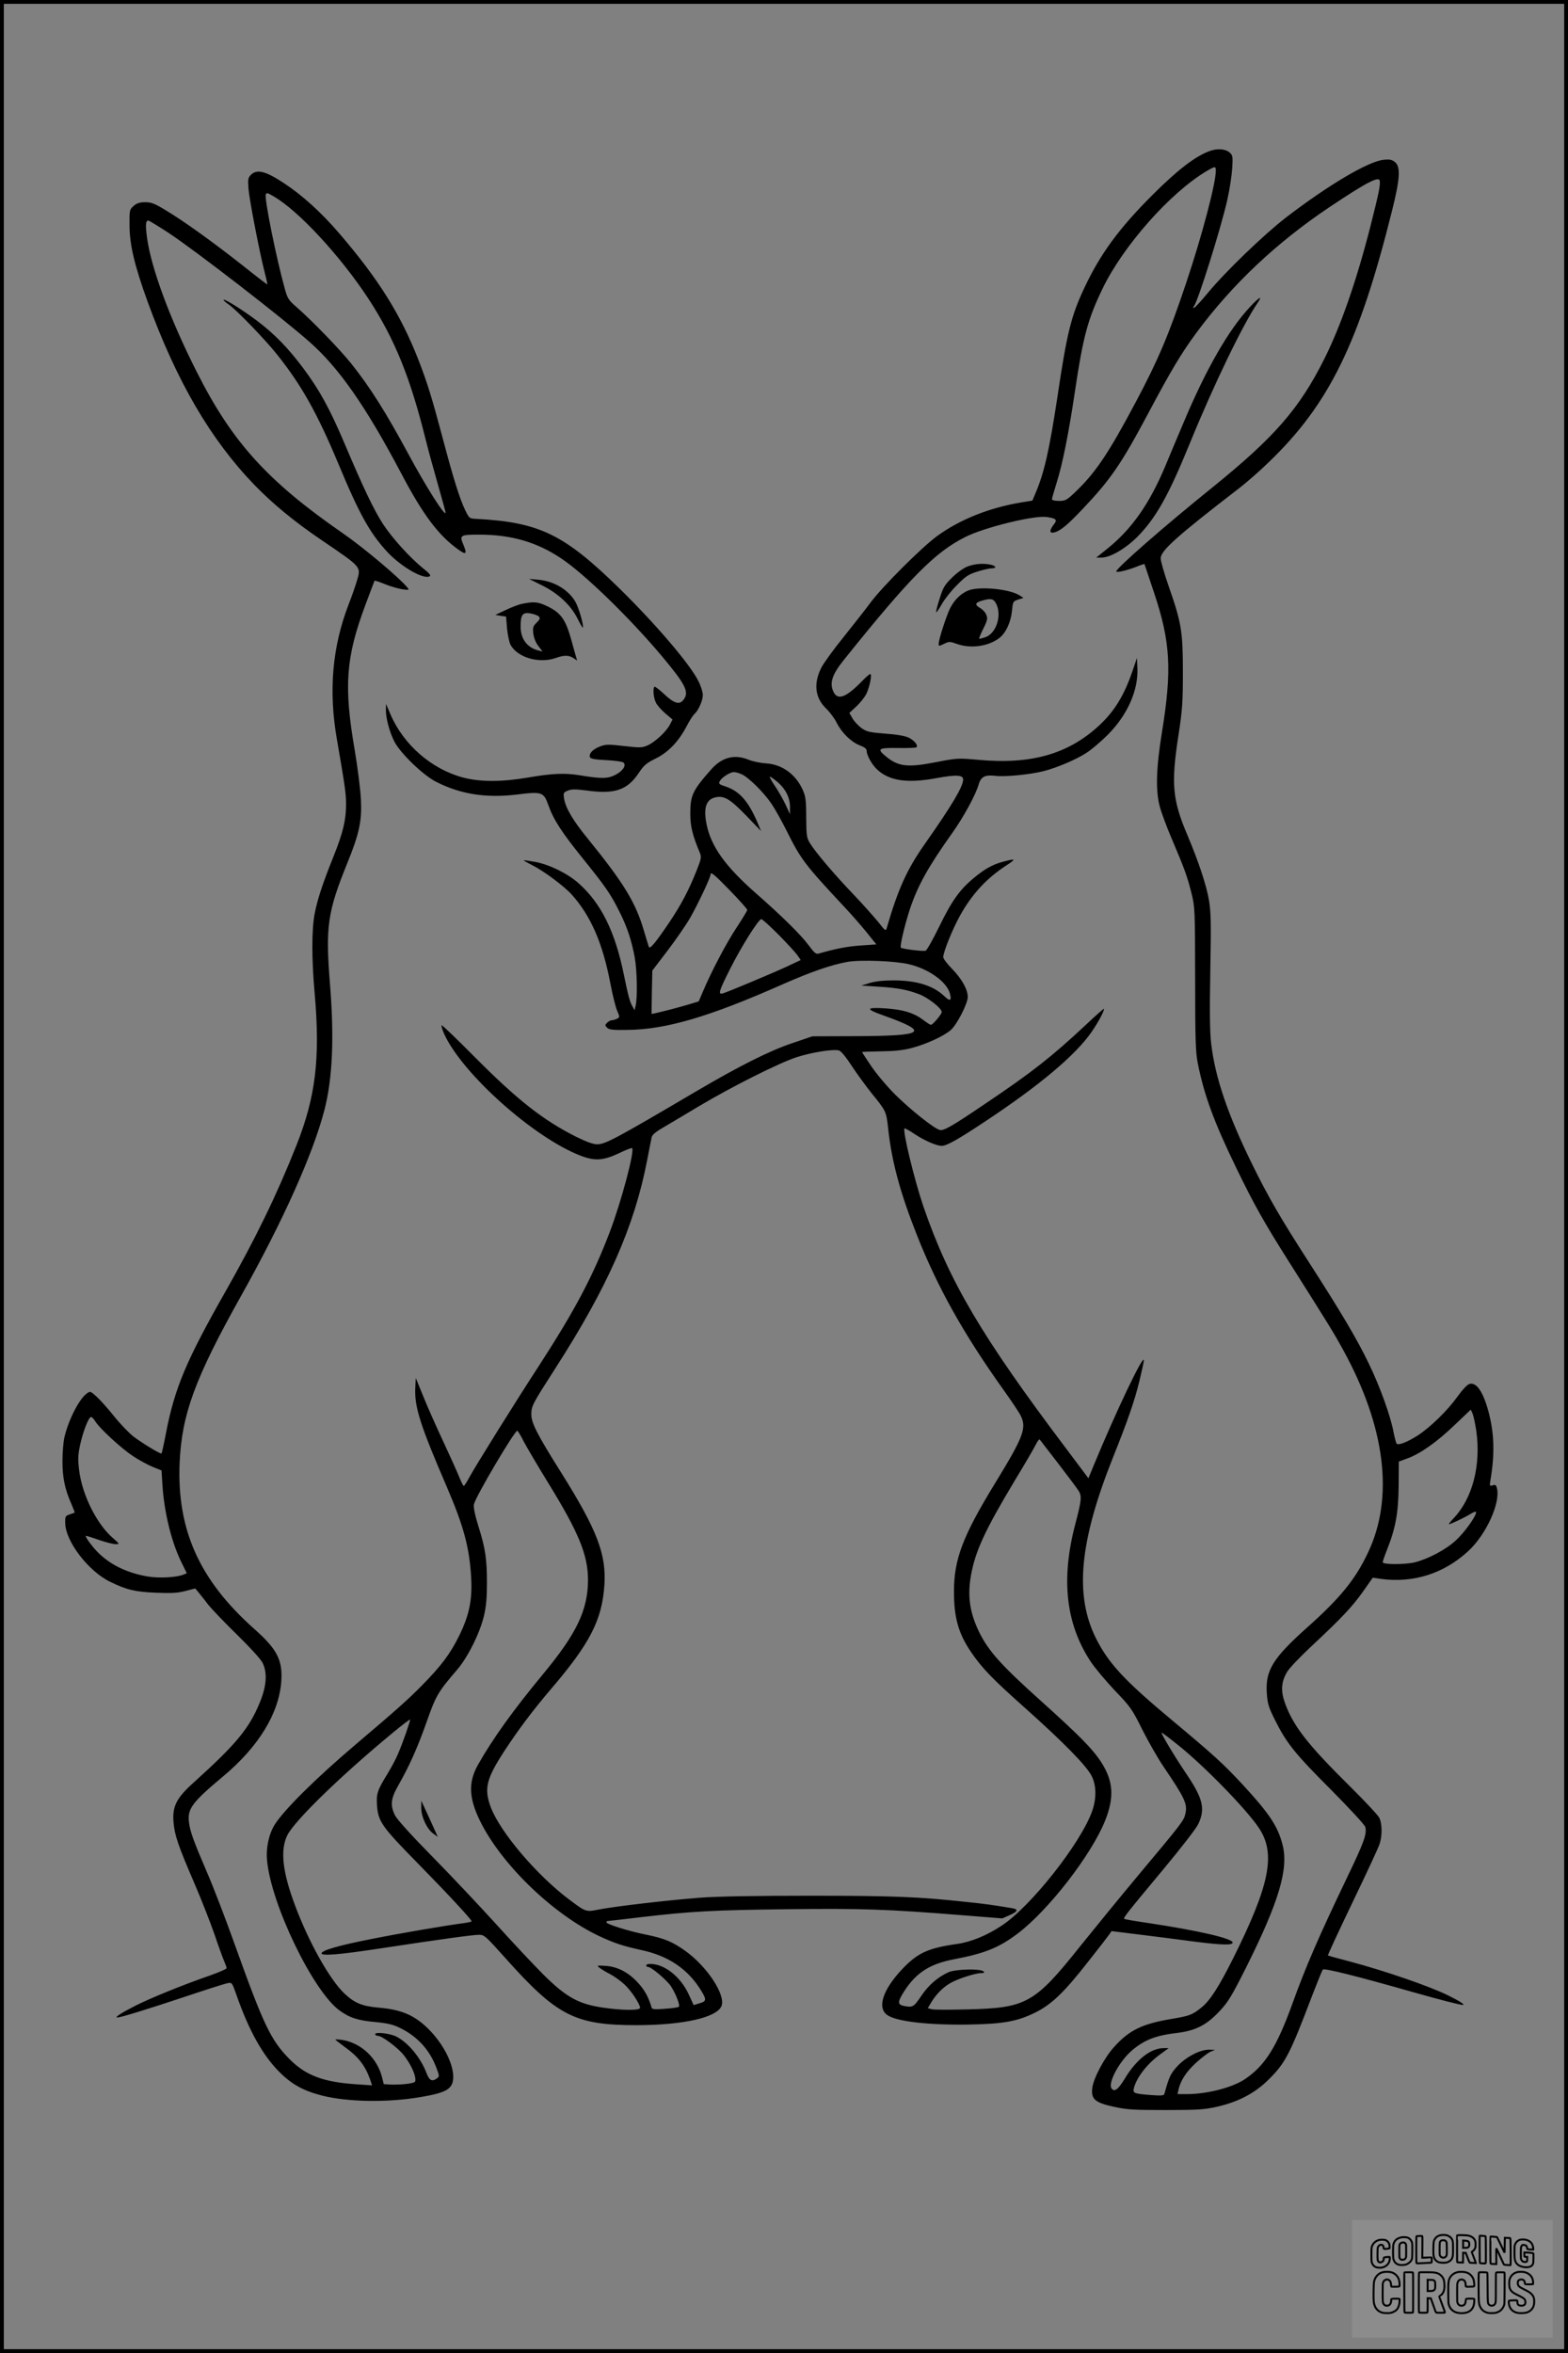 <?xml version="1.0" encoding="UTF-8"?>
<svg xmlns="http://www.w3.org/2000/svg" version="1.0" width="1024pt" height="1536pt" viewBox="0 0 1024 1536" preserveAspectRatio="xMidYMid meet">
  <rect x="0" y="0" width="1024" height="1536" fill="#808080" stroke="none"/>
  <g transform="translate(0.00 0.00) scale(1)">
    <g transform="translate(0,1536) scale(0.1,-0.1)" fill="#000000" stroke="none">
      <path d="M7900 14374 c-93 -33 -211 -124 -375 -288 -218 -218 -339 -383 -444 -606 -86 -184 -113 -291 -176 -715 -53 -348 -86 -493 -144 -628 l-19 -45 -74 -12 c-210 -35 -401 -112 -549 -220 -101 -74 -355 -328 -432 -431 -30 -41 -109 -141 -175 -224 -67 -82 -133 -174 -148 -203 -52 -103 -42 -196 30 -266 24 -23 56 -65 70 -94 34 -67 95 -126 152 -148 31 -12 44 -22 44 -36 0 -28 34 -89 67 -120 79 -75 197 -93 386 -58 130 24 177 22 177 -8 0 -46 -71 -166 -253 -425 -115 -164 -173 -293 -246 -545 -6 -22 -10 -19 -56 40 -28 34 -100 115 -160 178 -123 128 -248 275 -285 335 -22 36 -24 49 -25 169 0 114 -4 138 -23 181 -47 102 -134 165 -240 172 -37 2 -88 13 -114 24 -91 37 -173 16 -243 -63 -122 -138 -137 -170 -137 -289 0 -83 14 -140 62 -255 12 -28 10 -39 -20 -115 -52 -131 -103 -227 -179 -340 -92 -136 -128 -179 -134 -159 -3 8 -17 56 -32 105 -54 184 -130 309 -366 600 -96 117 -145 200 -155 261 -6 38 -4 41 24 53 25 10 49 10 121 1 184 -26 267 2 341 112 35 53 51 66 109 95 83 40 151 110 204 210 20 39 44 76 53 83 25 22 54 87 54 123 0 19 -13 60 -30 93 -56 111 -281 374 -517 605 -360 352 -520 430 -933 452 -44 2 -46 3 -72 57 -36 75 -76 202 -147 470 -71 267 -99 357 -156 505 -117 301 -263 534 -524 837 -113 131 -237 244 -356 322 -119 79 -177 94 -216 55 -19 -19 -21 -29 -16 -93 6 -72 71 -409 106 -546 11 -41 18 -76 17 -77 -1 -1 -76 56 -166 128 -196 154 -373 281 -495 355 -74 45 -96 54 -136 54 -36 0 -55 -6 -76 -24 -27 -24 -28 -27 -27 -128 0 -125 34 -266 118 -497 190 -521 411 -900 699 -1198 119 -122 255 -235 436 -358 266 -181 259 -173 232 -266 -10 -35 -35 -105 -54 -154 -107 -277 -132 -564 -77 -880 53 -306 60 -355 60 -425 0 -104 -20 -185 -80 -336 -73 -181 -107 -285 -125 -378 -20 -103 -20 -299 0 -521 37 -423 7 -675 -120 -994 -127 -320 -265 -604 -462 -951 -255 -449 -331 -627 -388 -920 -14 -74 -28 -136 -30 -138 -6 -6 -124 66 -184 111 -29 23 -86 82 -126 132 -39 49 -91 107 -114 128 -41 37 -42 37 -65 20 -51 -38 -120 -175 -146 -288 -6 -28 -12 -95 -12 -150 -1 -108 16 -188 58 -282 13 -31 23 -57 22 -57 -2 -1 -16 -6 -33 -12 -28 -9 -30 -13 -29 -56 1 -119 152 -316 294 -384 106 -52 165 -66 300 -71 98 -4 139 -2 190 11 l65 17 20 -24 c11 -14 40 -49 63 -80 24 -30 110 -120 191 -199 84 -82 155 -160 166 -183 32 -65 26 -151 -18 -258 -69 -169 -154 -272 -429 -520 -115 -103 -143 -157 -135 -260 7 -87 30 -154 137 -402 45 -104 103 -253 130 -330 26 -77 55 -157 64 -177 9 -21 16 -41 16 -46 0 -5 -48 -26 -107 -47 -179 -62 -382 -145 -483 -195 -98 -50 -144 -79 -124 -80 20 0 169 45 434 133 140 47 269 88 285 91 30 6 30 6 59 -76 81 -232 171 -394 281 -504 81 -81 158 -123 280 -154 167 -42 430 -46 643 -9 172 29 212 54 212 133 -1 124 -126 311 -261 389 -60 35 -132 54 -231 62 -102 9 -153 30 -217 90 -97 91 -235 337 -325 579 -82 219 -97 361 -49 457 48 95 352 391 692 671 58 48 107 85 109 83 4 -4 -48 -154 -80 -227 -12 -29 -43 -87 -68 -128 -65 -105 -73 -130 -68 -202 7 -108 29 -140 268 -383 202 -206 350 -366 350 -377 0 -3 -24 -8 -52 -12 -123 -16 -427 -68 -615 -106 -198 -39 -313 -72 -313 -91 0 -18 113 -9 377 31 413 63 613 90 652 90 34 0 44 -10 166 -146 343 -385 459 -444 865 -444 302 1 517 49 551 123 32 70 -92 260 -237 363 -83 59 -134 80 -250 104 -113 22 -264 69 -264 82 0 4 4 8 9 8 4 0 102 11 217 25 334 39 471 46 956 52 479 6 656 0 1139 -39 l265 -21 47 21 c55 24 60 39 15 46 -127 21 -168 27 -293 40 -313 34 -475 41 -1020 41 -364 0 -609 -4 -725 -13 -207 -16 -543 -55 -654 -76 -90 -18 -87 -19 -196 62 -212 158 -453 441 -515 605 -45 121 -30 184 89 367 94 143 184 263 305 405 254 297 332 449 348 676 14 203 -48 363 -284 739 -153 243 -193 321 -193 376 0 56 6 67 155 299 342 531 518 929 601 1360 14 72 27 140 30 152 3 15 28 36 77 64 39 23 144 85 232 138 215 128 518 280 635 319 98 32 240 55 278 45 14 -3 46 -42 85 -102 35 -53 93 -132 128 -176 96 -118 97 -120 109 -230 23 -215 77 -416 187 -695 136 -344 304 -645 568 -1015 51 -71 101 -146 110 -165 41 -81 21 -136 -167 -443 -211 -345 -268 -496 -268 -706 0 -171 29 -274 112 -396 72 -105 137 -173 353 -365 253 -226 403 -379 435 -445 31 -63 31 -147 2 -229 -76 -211 -401 -622 -590 -746 -98 -65 -201 -107 -293 -120 -189 -27 -256 -58 -357 -164 -128 -136 -166 -254 -96 -301 61 -41 266 -65 529 -61 226 4 315 20 431 76 109 53 191 131 346 329 70 88 133 170 142 183 l15 22 178 -22 c98 -12 263 -33 367 -47 173 -22 246 -24 246 -6 0 27 -223 78 -539 126 -90 13 -166 26 -169 29 -7 7 19 40 255 323 117 141 216 268 229 297 46 98 30 165 -74 320 -76 112 -175 276 -166 276 3 0 49 -34 102 -77 170 -134 455 -426 535 -548 110 -167 69 -371 -170 -849 -91 -182 -150 -275 -206 -320 -62 -50 -77 -55 -201 -76 -188 -32 -272 -73 -370 -182 -64 -70 -136 -206 -143 -270 -8 -71 18 -94 142 -121 87 -19 130 -21 340 -21 211 0 251 3 335 22 142 33 249 90 340 182 105 105 135 163 280 545 34 88 65 164 69 168 10 10 212 -40 595 -149 165 -47 309 -84 320 -82 14 2 -18 23 -94 61 -123 61 -419 163 -650 224 -74 19 -137 37 -138 38 -2 2 70 158 161 347 91 189 171 361 177 382 18 55 16 136 -3 171 -9 17 -95 109 -192 205 -271 268 -365 387 -421 536 -31 83 -28 143 11 209 13 24 87 101 162 171 193 180 265 256 336 357 l62 88 55 -8 c211 -28 410 35 569 182 116 107 211 314 187 410 -5 21 -11 25 -28 19 -20 -6 -21 -4 -14 37 29 172 24 305 -14 447 -35 128 -78 190 -123 178 -14 -3 -45 -36 -79 -83 -65 -91 -176 -199 -260 -254 -66 -42 -126 -66 -137 -53 -4 5 -13 38 -20 74 -20 107 -88 296 -160 445 -76 159 -182 338 -396 670 -185 287 -264 424 -370 640 -157 320 -239 561 -265 780 -9 72 -11 206 -6 475 6 318 4 389 -9 465 -17 99 -68 251 -139 420 -100 234 -109 338 -60 655 25 162 29 213 29 410 0 266 -9 323 -91 558 -30 85 -54 169 -54 187 0 50 102 142 515 460 49 38 136 114 192 169 393 378 588 775 804 1641 52 207 57 286 19 317 -20 16 -35 19 -73 15 -100 -9 -364 -166 -639 -377 -146 -113 -396 -354 -510 -492 -45 -54 -85 -98 -91 -98 -6 0 -6 5 1 13 26 32 176 509 217 692 15 66 29 158 32 205 5 76 3 87 -15 103 -28 25 -80 30 -132 11z m40 -129 c0 -82 -91 -427 -194 -733 -113 -338 -184 -505 -329 -777 -181 -341 -265 -464 -400 -592 -51 -48 -60 -53 -101 -53 -28 0 -46 5 -46 11 0 7 14 54 30 106 38 118 80 328 120 598 53 356 83 469 180 670 134 279 444 629 680 768 56 33 60 33 60 2z m1071 -67 c3 -34 -7 -80 -62 -298 -91 -356 -193 -648 -300 -862 -163 -326 -327 -513 -729 -838 -313 -252 -630 -529 -630 -550 0 -10 66 5 131 30 28 12 52 19 53 18 1 -2 29 -86 63 -188 107 -320 117 -503 52 -905 -39 -240 -43 -384 -15 -490 10 -38 45 -133 78 -210 85 -199 102 -248 129 -355 23 -93 23 -107 24 -560 0 -397 3 -478 17 -550 42 -210 106 -384 252 -685 117 -241 181 -355 349 -620 262 -414 290 -460 347 -564 278 -505 335 -966 164 -1326 -81 -172 -179 -294 -393 -485 -229 -204 -278 -284 -268 -433 5 -69 11 -91 56 -180 74 -148 130 -217 368 -455 117 -118 216 -225 219 -238 12 -46 -8 -100 -123 -339 -177 -369 -266 -573 -353 -815 -101 -279 -177 -401 -305 -489 -81 -57 -250 -101 -383 -101 l-62 0 6 28 c14 60 48 114 111 173 37 34 80 67 97 75 l31 13 -41 1 c-59 0 -153 -50 -208 -111 -42 -47 -51 -65 -82 -178 -4 -11 -21 -12 -90 -7 -110 9 -117 12 -109 45 17 68 84 156 168 218 l59 43 -33 0 c-84 0 -178 -74 -253 -198 -43 -71 -67 -90 -86 -66 -28 33 48 176 131 248 82 70 155 99 301 116 118 15 189 52 273 142 57 61 80 100 174 287 214 428 277 642 237 798 -31 121 -84 202 -263 396 -124 133 -178 183 -458 417 -310 258 -415 371 -497 534 -142 283 -109 633 112 1186 95 237 139 364 171 495 16 66 29 126 29 135 0 48 -184 -338 -330 -692 l-32 -78 -141 188 c-556 737 -768 1096 -937 1587 -59 174 -137 495 -123 509 3 2 32 -14 66 -37 65 -43 143 -77 177 -77 32 0 104 40 286 161 352 233 588 431 693 583 45 66 81 133 81 151 0 4 -55 -45 -122 -108 -217 -203 -349 -307 -648 -508 -224 -152 -277 -182 -303 -175 -37 9 -190 131 -289 229 -51 50 -121 133 -156 184 -34 50 -62 93 -62 95 0 2 55 4 123 5 87 1 145 7 202 22 94 25 206 76 253 116 40 34 112 173 112 217 0 49 -38 117 -102 183 -32 32 -58 67 -58 77 0 33 60 182 110 272 78 140 173 243 304 328 63 41 60 45 -19 24 -71 -18 -124 -48 -195 -107 -93 -77 -144 -149 -226 -317 -41 -84 -81 -155 -89 -158 -14 -6 -154 11 -162 20 -8 8 26 150 59 251 52 155 118 274 280 502 71 100 149 243 169 311 15 53 42 66 114 57 59 -7 224 9 310 31 87 22 214 76 281 120 33 21 95 74 139 118 128 129 199 289 193 434 l-3 67 -29 -85 c-54 -158 -117 -262 -217 -355 -203 -188 -445 -257 -791 -225 -133 12 -139 11 -274 -15 -189 -37 -249 -30 -333 41 -55 46 -44 53 83 51 63 -1 117 1 121 5 13 12 -14 45 -51 63 -24 11 -79 21 -153 26 -103 8 -120 12 -155 36 -21 16 -48 44 -59 64 l-20 35 46 43 c25 23 55 61 66 84 22 48 37 127 24 127 -5 0 -29 -21 -53 -46 -102 -105 -157 -127 -185 -74 -30 59 -13 115 69 216 430 536 593 700 791 799 126 63 449 142 530 130 64 -9 72 -18 46 -50 -30 -39 -28 -59 6 -50 37 9 87 50 183 152 183 193 251 292 425 618 152 286 219 398 317 531 235 318 526 592 875 825 241 161 321 202 324 167z m-7224 -100 c161 -92 436 -389 619 -668 171 -262 272 -510 374 -920 17 -69 54 -202 81 -297 27 -94 49 -175 49 -179 0 -33 -128 168 -245 386 -146 270 -248 432 -370 585 -74 93 -257 282 -358 370 -52 45 -60 57 -77 120 -55 196 -136 597 -124 616 7 12 8 12 51 -13z m-685 -239 c178 -118 726 -541 916 -708 195 -171 370 -422 602 -861 142 -270 244 -406 374 -498 51 -37 58 -29 31 35 -25 59 -19 63 103 63 210 0 376 -48 535 -154 153 -101 449 -389 660 -640 158 -189 180 -235 139 -286 -26 -33 -62 -21 -128 42 -30 28 -57 48 -60 45 -12 -11 -6 -75 10 -105 8 -16 36 -48 62 -70 l46 -39 -17 -33 c-24 -46 -95 -112 -144 -135 -39 -17 -49 -17 -156 -5 -104 12 -118 12 -160 -4 -45 -18 -71 -46 -62 -70 4 -9 37 -15 107 -18 55 -3 106 -10 112 -16 20 -20 -7 -58 -57 -82 -49 -24 -90 -24 -235 0 -94 15 -177 11 -334 -16 -169 -29 -310 -29 -421 0 -207 55 -391 215 -476 415 l-28 66 -1 -40 c0 -56 25 -148 57 -209 41 -76 184 -214 268 -258 159 -82 327 -109 528 -85 165 21 177 17 207 -66 34 -97 87 -179 230 -356 146 -181 179 -229 237 -346 49 -97 77 -183 98 -294 15 -83 19 -260 6 -316 l-7 -30 -13 24 c-19 33 -28 69 -57 209 -57 280 -148 464 -293 594 -72 65 -190 123 -283 141 -43 8 -78 13 -78 11 0 -2 26 -17 58 -33 75 -38 206 -136 255 -190 125 -139 203 -318 253 -581 14 -74 34 -154 44 -177 18 -42 18 -43 0 -53 -10 -5 -25 -10 -34 -10 -8 0 -22 -7 -31 -16 -15 -16 -15 -18 0 -33 13 -13 38 -16 138 -14 247 3 530 86 1000 294 195 86 326 131 432 150 86 15 314 6 403 -16 126 -30 241 -112 264 -186 15 -52 4 -59 -35 -22 -72 69 -181 103 -332 103 -68 0 -119 -6 -156 -17 l-54 -17 112 -7 c125 -8 185 -19 265 -49 58 -22 148 -92 148 -116 0 -15 -58 -84 -71 -84 -5 0 -29 16 -54 35 -58 43 -126 64 -237 72 -135 9 -140 -3 -18 -46 304 -109 274 -133 -175 -135 l-290 -1 -129 -44 c-150 -50 -349 -150 -631 -316 -518 -305 -592 -345 -645 -345 -26 0 -70 16 -137 49 -217 109 -385 241 -666 524 -114 115 -210 207 -213 204 -3 -3 4 -27 15 -53 116 -261 590 -684 897 -800 91 -34 145 -30 249 19 43 21 80 35 83 32 18 -18 -71 -350 -145 -545 -111 -291 -226 -509 -463 -875 -161 -247 -416 -657 -454 -727 -17 -32 -34 -58 -37 -58 -4 0 -18 28 -32 63 -14 34 -62 141 -107 237 -45 96 -103 227 -128 290 l-47 115 -3 -65 c-6 -124 31 -241 207 -649 110 -256 147 -395 158 -591 8 -144 -13 -244 -77 -375 -60 -122 -118 -199 -248 -331 -90 -91 -170 -162 -432 -384 -259 -220 -464 -423 -526 -521 -38 -61 -58 -151 -50 -234 26 -286 300 -853 473 -979 66 -48 121 -66 238 -76 79 -8 113 -16 161 -40 111 -55 191 -143 234 -259 20 -52 20 -56 4 -68 -33 -24 -50 -15 -69 35 -38 99 -118 197 -196 237 -40 21 -139 33 -139 16 0 -6 9 -11 19 -11 26 0 130 -78 168 -126 39 -50 71 -113 75 -150 3 -27 1 -29 -52 -37 -30 -4 -77 -6 -104 -5 l-50 3 -11 45 c-33 127 -137 224 -262 244 -24 3 -43 4 -43 2 0 -2 28 -24 62 -49 87 -62 132 -120 164 -209 l14 -41 -102 7 c-217 14 -332 58 -438 165 -122 124 -168 220 -360 756 -59 165 -138 370 -175 455 -92 214 -114 275 -121 335 -11 87 21 130 222 298 233 194 367 414 381 623 9 137 -27 208 -176 340 -359 319 -506 647 -488 1084 14 318 100 552 401 1090 277 494 473 934 546 1219 52 206 63 468 35 816 -30 376 -17 470 114 793 77 189 95 273 88 412 -3 63 -21 207 -40 320 -73 423 -59 608 70 953 31 84 58 154 59 156 2 2 33 -8 69 -23 37 -15 88 -29 113 -33 45 -6 46 -5 32 12 -51 63 -288 262 -420 353 -492 340 -724 596 -954 1052 -176 347 -299 680 -326 879 -11 83 -9 111 9 111 5 0 65 -37 133 -81z m3741 -3533 c44 -19 145 -118 196 -194 23 -34 67 -113 98 -175 93 -187 119 -221 376 -496 49 -52 116 -129 149 -170 l61 -76 -101 -7 c-86 -6 -153 -18 -277 -53 -16 -5 -29 7 -63 53 -49 67 -172 189 -350 345 -195 172 -287 300 -317 443 -23 111 -4 168 62 180 54 10 92 -13 196 -120 l97 -101 -25 60 c-59 136 -116 200 -204 230 -46 15 -50 19 -40 36 12 24 67 59 92 59 10 0 32 -6 50 -14z m237 -53 c51 -44 80 -102 79 -163 l0 -45 -28 61 c-16 34 -47 89 -70 123 -23 34 -38 61 -33 61 5 0 28 -17 52 -37z m-311 -708 c61 -63 111 -119 111 -125 0 -5 -32 -58 -71 -117 -67 -102 -162 -282 -220 -419 l-26 -61 -69 -21 c-62 -18 -144 -40 -214 -56 l-25 -5 2 141 3 142 100 131 c54 71 121 168 148 215 49 86 132 261 132 280 0 23 23 4 129 -105z m316 -287 c56 -57 111 -117 123 -134 l21 -31 -87 -41 c-92 -43 -381 -164 -419 -176 -36 -11 -30 10 46 161 74 147 185 323 203 323 6 0 57 -46 113 -102z m4556 -3238 c32 -225 -25 -443 -149 -572 -20 -21 -33 -38 -30 -38 12 0 104 44 141 67 20 13 37 18 37 12 0 -27 -75 -132 -133 -185 -65 -60 -180 -121 -269 -143 -64 -15 -208 -15 -208 1 0 6 12 41 26 76 58 145 76 244 78 419 l1 162 57 21 c85 31 195 109 310 220 l103 98 12 -26 c6 -15 17 -65 24 -112z m-9019 62 c26 -44 169 -176 246 -227 38 -25 96 -57 128 -70 l59 -24 6 -98 c12 -181 61 -379 129 -512 l30 -61 -25 -10 c-47 -18 -160 -23 -231 -11 -127 22 -231 70 -312 145 -38 35 -92 105 -92 120 0 2 37 -9 82 -25 46 -16 96 -29 112 -29 29 0 29 0 -19 42 -105 92 -198 280 -218 439 -9 74 -8 100 6 166 20 91 56 183 72 183 6 0 18 -13 27 -28z m2800 -135 c21 -39 92 -160 158 -267 200 -325 260 -471 260 -634 -1 -197 -74 -350 -295 -616 -195 -236 -326 -418 -424 -591 -63 -113 -60 -215 14 -366 139 -283 476 -609 779 -752 99 -46 153 -64 276 -91 177 -38 304 -125 390 -266 36 -60 34 -69 -18 -83 l-32 -10 -33 72 c-54 115 -158 197 -251 197 -14 0 -26 -4 -26 -10 0 -5 6 -10 13 -10 21 0 126 -89 150 -128 33 -52 60 -124 50 -132 -4 -4 -45 -10 -91 -13 -61 -5 -84 -3 -86 6 -19 67 -46 116 -86 160 -64 71 -134 108 -213 114 -59 4 -61 3 -42 -12 11 -9 42 -28 68 -41 27 -14 69 -44 94 -67 44 -40 103 -129 103 -154 0 -18 -119 -17 -245 2 -157 23 -239 69 -386 215 -63 63 -205 214 -314 335 -110 121 -297 319 -416 440 -133 135 -225 237 -239 264 -33 66 -28 110 20 194 74 130 127 249 186 416 61 173 73 194 199 341 70 81 148 238 175 350 15 62 20 120 20 215 0 159 -10 227 -56 373 -23 74 -33 124 -29 142 11 51 265 480 283 480 4 0 24 -33 44 -73z m3490 -142 c63 -82 123 -162 132 -177 22 -34 19 -63 -22 -218 -94 -359 -62 -648 99 -894 28 -43 100 -128 159 -191 102 -106 113 -121 180 -256 40 -79 102 -188 139 -242 140 -207 157 -243 142 -308 -10 -44 -22 -60 -307 -400 -121 -145 -290 -352 -376 -459 -301 -378 -354 -408 -740 -417 -114 -3 -219 -3 -233 1 l-26 7 22 37 c31 52 77 99 124 126 47 28 165 66 203 66 19 0 23 3 15 11 -19 19 -182 15 -228 -5 -71 -32 -133 -86 -180 -157 -48 -71 -55 -75 -114 -63 -41 9 -40 27 7 100 77 118 166 174 321 204 202 38 295 76 417 168 201 152 482 514 571 737 61 153 54 258 -25 381 -57 88 -139 171 -390 397 -264 237 -345 327 -407 452 -62 127 -78 236 -54 371 28 158 92 296 286 619 67 110 129 217 139 238 10 20 21 34 24 30 4 -5 58 -75 122 -158z"></path>
      <path d="M8162 13355 c-138 -147 -286 -405 -431 -750 -35 -82 -90 -213 -122 -290 -102 -243 -218 -408 -374 -534 l-76 -61 34 0 c57 0 155 57 233 134 123 124 204 269 344 611 155 381 349 781 443 918 36 52 10 38 -51 -28z"></path>
      <path d="M6321 11663 c-27 -10 -67 -38 -102 -72 -51 -50 -60 -66 -83 -140 -15 -46 -25 -86 -22 -88 2 -2 19 22 37 54 18 32 62 88 99 124 57 58 75 70 134 88 37 12 79 21 92 21 35 0 30 16 -7 24 -49 10 -100 6 -148 -11z"></path>
      <path d="M6320 11504 c-48 -21 -87 -60 -115 -114 -24 -48 -75 -205 -75 -233 0 -16 2 -16 35 0 33 16 38 16 83 0 90 -33 206 -17 278 38 43 33 76 104 83 179 6 59 7 61 40 72 l35 11 -25 16 c-67 43 -268 62 -339 31z m185 -84 c39 -75 3 -192 -68 -219 -21 -7 -39 -12 -42 -10 -2 3 10 32 27 66 27 54 29 66 19 90 -6 16 -25 36 -42 45 -35 21 -31 34 14 47 58 17 75 13 92 -19z"></path>
      <path d="M1460 13402 c0 -4 15 -17 34 -30 48 -32 240 -231 316 -327 160 -201 261 -381 400 -713 138 -332 207 -454 321 -577 92 -97 235 -179 275 -157 10 5 -3 21 -43 52 -86 70 -201 196 -263 291 -60 94 -125 229 -250 524 -94 222 -162 347 -267 488 -100 134 -187 224 -303 312 -97 73 -220 150 -220 137z"></path>
      <path d="M3537 11540 c107 -52 189 -129 233 -215 18 -36 34 -64 36 -62 9 9 -26 130 -49 170 -47 79 -142 135 -245 143 l-57 5 82 -41z"></path>
      <path d="M3413 11419 c-24 -4 -73 -23 -110 -41 l-68 -32 35 -6 35 -5 6 -75 c4 -42 14 -90 22 -107 44 -85 187 -127 297 -88 54 19 85 19 115 -1 l24 -16 -10 34 c-5 18 -19 67 -30 108 -38 133 -69 174 -169 219 -48 22 -79 24 -147 10z m105 -83 c11 -11 9 -18 -13 -40 -24 -24 -27 -33 -22 -72 3 -27 15 -58 32 -80 l28 -37 -28 7 c-73 19 -115 75 -115 156 0 77 12 94 63 86 23 -4 48 -13 55 -20z"></path>
      <path d="M2751 3560 c-1 -58 37 -140 78 -169 l30 -22 -35 78 c-20 43 -44 96 -54 118 l-19 40 0 -45z"></path>
    </g>
  </g>
  <rect x="0.0" y="0.0" width="1024.0" height="1536.0" fill="none" stroke="black" stroke-width="5"></rect>
  <g transform="translate(882.93 1449.20) scale(0.128)" opacity="1.0">
    <rect x="0" y="0" width="1024.0" height="600.0" fill="white" fill-opacity="0.1"></rect>
    <g transform="translate(0,650) scale(0.1,-0.1)" stroke="none">
      <path fill="none" stroke="#000000" stroke-width="100" d="M4491 5720 c-164 -43 -269 -147 -319 -315 -19 -65 -29 -577 -13 -693 25 -190 116 -310 276 -367 63 -23 284 -32 370 -16 122 22 249 110 294 205 51 104 56 150 56 496 0 341 -4 385 -48 478 -46 100 -156 184 -282 217 -83 21 -241 19 -334 -5z m270 -273 c19 -12 43 -40 54 -62 18 -37 20 -64 23 -320 5 -339 -1 -384 -56 -436 -87 -82 -235 -56 -289 51 -22 43 -23 53 -23 335 0 314 7 370 52 412 34 32 66 42 139 42 53 1 73 -4 100 -22z"></path>
      <path fill="none" stroke="#000000" stroke-width="100" d="M5367 5723 c-4 -3 -7 -311 -7 -683 0 -618 1 -679 17 -691 12 -10 51 -14 152 -14 l136 0 3 248 2 248 67 -3 67 -3 34 -85 c18 -47 58 -152 89 -235 30 -82 63 -158 73 -168 14 -15 40 -19 165 -24 l148 -6 -5 34 c-4 19 -49 143 -102 276 -53 133 -96 246 -96 251 0 6 15 19 33 31 53 33 104 92 134 156 27 57 28 67 27 195 0 115 -4 144 -23 193 -31 80 -76 135 -148 183 -83 56 -166 82 -303 94 -129 11 -453 14 -463 3z m541 -300 c55 -27 77 -73 77 -163 0 -61 -4 -82 -23 -111 -34 -55 -73 -69 -191 -69 l-101 0 0 187 0 186 101 -6 c66 -4 114 -12 137 -24z"></path>
      <path fill="none" stroke="#000000" stroke-width="100" d="M6514 5685 c-4 -9 -5 -320 -2 -690 3 -511 7 -678 16 -687 19 -19 273 -30 291 -13 11 11 13 126 12 675 -1 364 -6 672 -11 685 -11 28 -27 31 -187 40 -99 6 -114 5 -119 -10z"></path>
      <path fill="none" stroke="#000000" stroke-width="100" d="M3355 5683 c-27 -3 -55 -9 -62 -15 -10 -8 -13 -150 -13 -683 0 -592 2 -674 15 -685 12 -10 52 -11 173 -6 362 15 578 29 590 38 8 7 12 46 12 129 0 108 -2 119 -20 129 -11 6 -24 9 -28 7 -4 -3 -103 -8 -221 -12 l-214 -7 5 545 c4 384 2 549 -5 556 -11 11 -120 12 -232 4z"></path>
      <path fill="none" stroke="#000000" stroke-width="100" d="M7067 5654 c-4 -4 -7 -310 -7 -680 0 -625 1 -673 18 -692 15 -18 31 -21 152 -24 l134 -3 -3 400 c-2 277 1 397 8 390 11 -11 153 -311 251 -530 96 -215 128 -281 142 -292 7 -6 82 -14 165 -17 l153 -7 11 28 c14 34 3 1333 -11 1347 -5 5 -70 11 -144 14 l-136 5 -1 -54 c-1 -30 -5 -200 -8 -379 l-6 -325 -73 150 c-40 83 -123 256 -184 385 -61 129 -117 242 -125 252 -11 12 -40 18 -121 22 -59 4 -130 9 -157 12 -28 3 -54 2 -58 -2z"></path>
      <path fill="none" stroke="#000000" stroke-width="100" d="M2507 5614 c-220 -49 -342 -159 -394 -357 -24 -91 -24 -641 0 -740 57 -233 232 -339 510 -310 56 6 127 21 158 33 76 29 187 114 226 174 64 95 67 114 71 505 2 232 -1 371 -8 404 -27 126 -116 235 -228 278 -74 29 -236 35 -335 13z m191 -281 c15 -11 36 -35 47 -54 19 -32 20 -52 20 -349 0 -309 0 -316 -23 -362 -31 -62 -75 -89 -155 -95 -53 -4 -67 -2 -97 19 -19 13 -44 41 -55 63 -19 37 -20 60 -20 350 0 337 2 351 60 405 54 51 169 63 223 23z"></path>
      <path fill="none" stroke="#000000" stroke-width="100" d="M8568 5491 c-133 -43 -219 -134 -262 -280 -13 -45 -16 -107 -16 -343 0 -320 9 -395 60 -506 73 -156 258 -255 506 -269 191 -11 324 47 376 165 19 42 22 70 26 288 4 209 3 242 -11 256 -19 18 -186 38 -347 41 l-105 2 -3 -95 c-1 -52 2 -102 7 -109 6 -10 33 -16 75 -19 l66 -4 0 -105 c0 -98 -1 -105 -26 -130 -23 -23 -31 -25 -99 -21 -64 3 -79 7 -112 34 -21 16 -49 52 -63 80 -25 49 -25 51 -25 324 0 303 6 348 56 402 28 29 32 30 99 26 105 -6 152 -50 167 -158 8 -53 9 -54 48 -62 22 -5 90 -10 150 -11 l110 -2 3 43 c4 52 -30 180 -66 245 -53 99 -179 183 -317 212 -96 20 -226 18 -297 -4z"></path>
      <path fill="none" stroke="#000000" stroke-width="100" d="M1390 5484 c-203 -45 -359 -207 -390 -404 -13 -83 -13 -616 0 -694 20 -123 100 -235 203 -281 98 -45 271 -51 387 -13 211 67 340 238 340 451 0 54 -3 69 -17 74 -24 9 -264 -15 -280 -28 -7 -7 -13 -31 -13 -60 0 -56 -13 -95 -43 -128 -31 -34 -95 -61 -144 -61 -35 0 -48 6 -77 35 -52 52 -58 99 -54 423 3 257 5 280 24 323 42 89 120 132 202 109 53 -14 72 -42 81 -120 11 -90 15 -92 150 -79 62 6 125 15 138 20 25 9 25 10 21 107 -3 82 -9 106 -33 155 -33 68 -97 130 -163 160 -60 27 -235 33 -332 11z"></path>
      <path fill="none" stroke="#000000" stroke-width="100" d="M1600 3845 c-239 -44 -424 -235 -476 -495 -22 -109 -33 -831 -15 -1000 31 -300 174 -492 425 -572 45 -15 100 -21 211 -25 181 -6 263 8 380 66 147 73 214 152 266 311 26 78 32 117 37 219 4 98 2 125 -9 132 -22 14 -393 11 -407 -3 -7 -7 -12 -39 -12 -73 0 -169 -84 -275 -217 -275 -68 0 -110 18 -150 64 -65 73 -68 99 -68 606 0 446 1 456 22 515 78 208 337 201 392 -11 6 -23 13 -75 16 -115 3 -41 10 -78 15 -83 10 -10 289 -10 357 0 63 9 67 18 60 147 -12 210 -62 331 -181 445 -86 82 -165 123 -280 146 -94 19 -261 20 -366 1z"></path>
      <path fill="none" stroke="#000000" stroke-width="100" d="M5376 3840 c-151 -39 -268 -118 -350 -237 -106 -157 -118 -245 -114 -863 4 -463 5 -477 27 -550 33 -106 72 -178 131 -243 123 -135 290 -197 526 -197 326 0 528 127 610 384 34 106 48 339 20 349 -29 12 -386 9 -400 -2 -7 -6 -16 -44 -20 -85 -17 -192 -81 -266 -226 -266 -93 1 -163 55 -197 152 -16 48 -18 92 -18 503 0 437 1 452 22 520 26 81 57 119 121 147 78 35 188 8 237 -56 30 -40 55 -133 55 -206 0 -92 6 -95 157 -92 70 1 161 5 201 8 87 8 88 9 78 158 -12 189 -62 314 -170 422 -76 76 -130 109 -241 144 -102 33 -337 38 -449 10z"></path>
      <path fill="none" stroke="#000000" stroke-width="100" d="M8441 3845 c-204 -45 -357 -196 -406 -402 -24 -99 -17 -331 13 -416 47 -137 141 -225 342 -323 334 -162 396 -203 438 -284 19 -37 23 -57 20 -116 -3 -59 -8 -77 -30 -107 -39 -50 -98 -70 -190 -65 -137 7 -187 57 -188 185 0 95 4 94 -223 86 -106 -3 -198 -10 -204 -16 -17 -13 -17 -107 1 -200 44 -226 196 -375 436 -423 103 -20 339 -15 435 10 199 53 340 189 391 377 21 78 28 222 15 311 -16 115 -56 191 -145 276 -85 81 -145 117 -386 235 -250 122 -298 173 -301 319 -3 109 52 167 164 175 115 8 183 -49 194 -164 3 -32 10 -64 16 -70 10 -14 340 -17 387 -4 24 7 25 9 22 92 -5 150 -54 269 -153 369 -69 70 -189 133 -297 155 -90 18 -265 18 -351 0z"></path>
      <path fill="none" stroke="#000000" stroke-width="100" d="M2710 3833 c-14 -2 -29 -9 -35 -14 -7 -7 -9 -354 -7 -1017 3 -910 5 -1008 20 -1019 20 -16 384 -18 413 -3 19 10 19 32 19 1019 0 923 -1 1010 -16 1022 -13 10 -61 14 -193 16 -97 1 -187 -1 -201 -4z"></path>
      <path fill="none" stroke="#000000" stroke-width="100" d="M3455 3833 c-47 -12 -45 32 -45 -1034 0 -987 0 -1009 19 -1019 12 -6 98 -10 210 -10 159 0 192 3 205 16 14 13 16 61 16 370 l0 355 81 -3 82 -3 88 -245 c49 -135 105 -292 124 -350 20 -58 45 -113 57 -122 18 -16 45 -18 229 -18 184 0 210 2 216 16 7 19 16 -7 -153 448 -74 197 -134 362 -134 366 0 4 23 22 50 40 162 104 228 273 217 560 -8 225 -46 336 -153 450 -104 110 -219 160 -413 179 -101 11 -657 13 -696 4z m721 -409 c64 -48 69 -61 72 -231 4 -176 -7 -223 -59 -267 -43 -36 -89 -46 -216 -46 l-113 0 0 286 0 286 144 -4 c127 -3 148 -5 172 -24z"></path>
      <path fill="none" stroke="#000000" stroke-width="100" d="M6510 3834 c-51 -11 -50 7 -50 -683 1 -672 7 -842 35 -951 45 -175 148 -311 289 -380 117 -58 200 -73 376 -68 124 4 156 9 225 32 108 37 176 79 246 153 61 66 117 169 140 258 9 37 13 248 16 831 4 727 3 782 -13 795 -13 11 -57 14 -204 14 -171 0 -190 -2 -209 -19 -21 -19 -21 -19 -21 -746 0 -782 0 -782 -52 -861 -64 -95 -228 -106 -302 -19 -61 73 -60 64 -66 877 -4 562 -8 745 -17 754 -13 13 -341 23 -393 13z"></path>
    </g>
  </g>
</svg>
